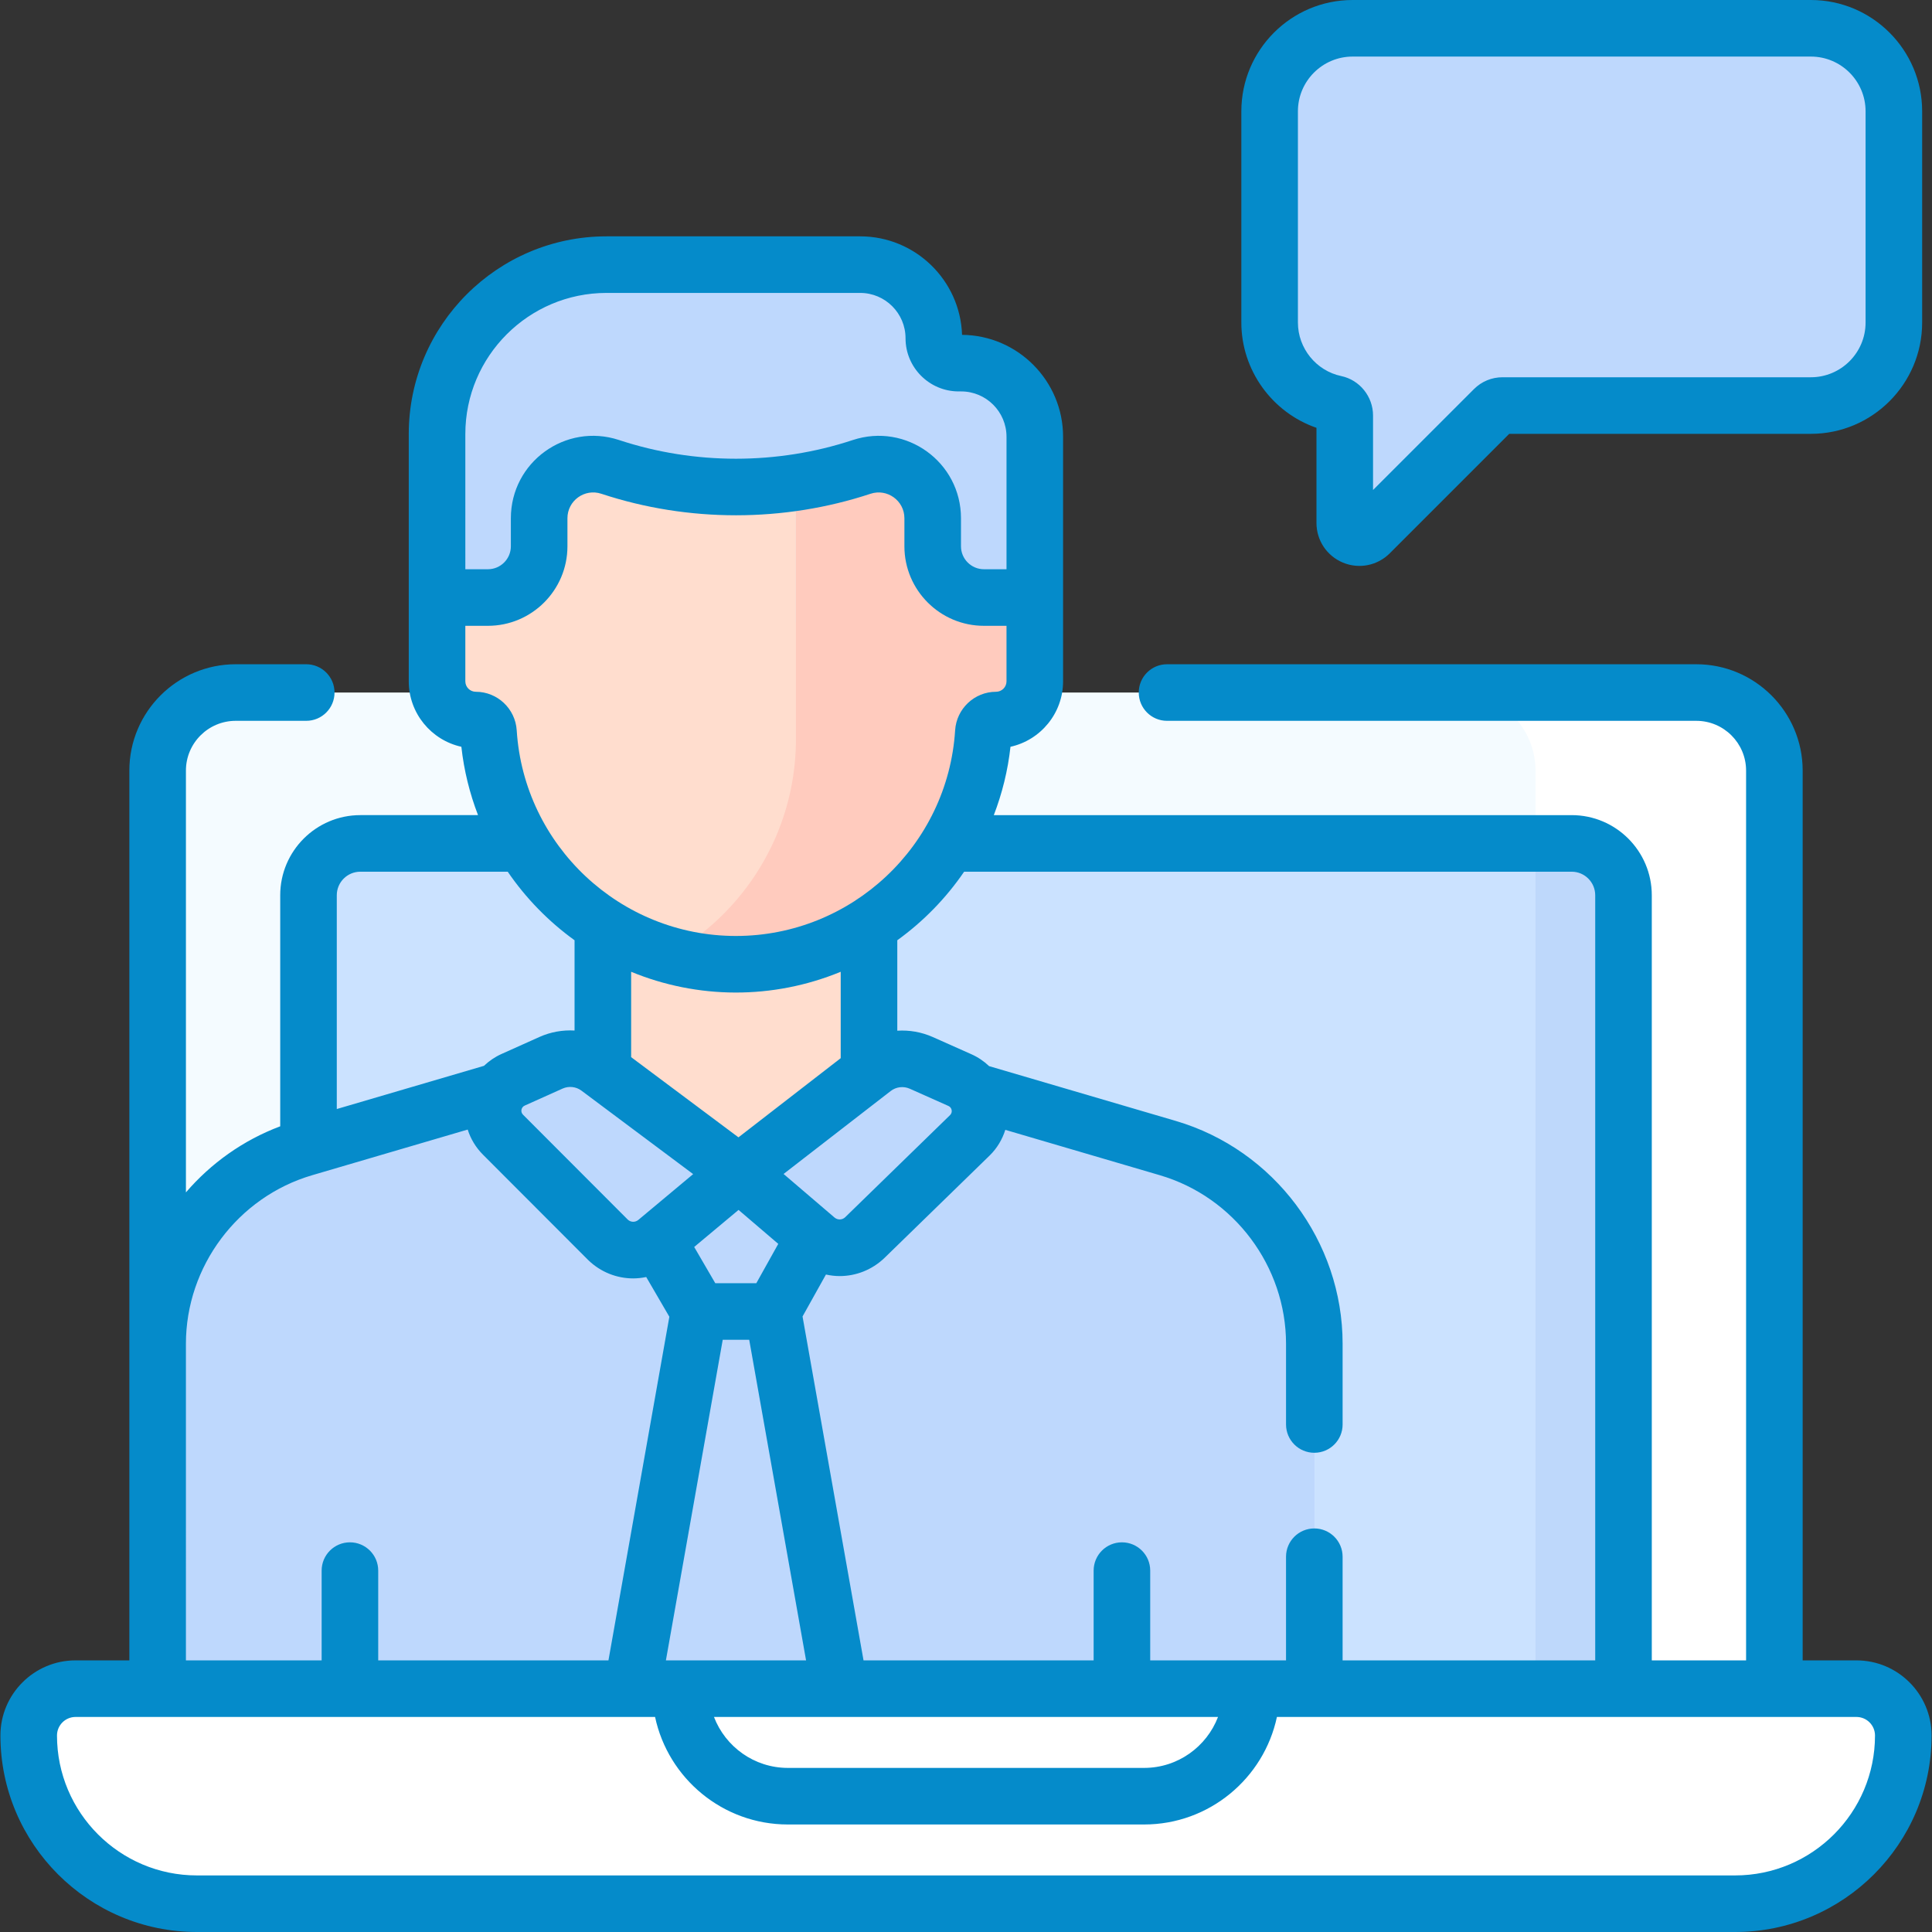 <?xml version="1.0"?>
<svg xmlns="http://www.w3.org/2000/svg" xmlns:xlink="http://www.w3.org/1999/xlink" xmlns:svgjs="http://svgjs.com/svgjs" version="1.1" width="512" height="512" x="0" y="0" viewBox="0 0 512 512" style="enable-background:new 0 0 512 512" xml:space="preserve" class=""><rect x="0" y="0" width="512" height="512" fill="#333333" stroke="none"/><g><g xmlns="http://www.w3.org/2000/svg"><g><g><g><g><path d="m470.227 460.173h-428.454v-255.956c0-11.424 9.261-20.686 20.686-20.686h387.083c11.424 0 20.686 9.261 20.686 20.686v255.956z" fill="#f4fbff" data-original="#f4fbff" style="" class=""/><path d="m449.541 183.531h-63.3c11.424 0 20.686 9.261 20.686 20.686v255.956h63.3v-255.956c0-11.424-9.261-20.686-20.686-20.686z" fill="#ffffff" data-original="#e4f6ff" style="" class=""/><path d="m81.756 447.515v-210.269c0-7.584 6.148-13.732 13.732-13.732h321.025c7.584 0 13.732 6.148 13.732 13.732v210.269z" fill="#cbe2ff" data-original="#cbe2ff" style="" class=""/><path d="m430.244 447.515v-210.269c0-7.584-6.148-13.732-13.732-13.732h-9.585v224.001z" fill="#bed8fb" data-original="#bed8fb" style="" class=""/><path d="m459.815 504.504h-407.63c-24.62 0-44.578-19.958-44.578-44.578 0-6.854 5.557-12.411 12.411-12.411h471.963c6.854 0 12.411 5.557 12.411 12.411 0 24.62-19.958 44.578-44.577 44.578z" fill="#ffffff" data-original="#d8e2f1" style="" class=""/><g fill="#b9cbea"><path d="m491.981 447.515h-50.889v24.348c0 18.027-14.614 32.641-32.64 32.641h51.362c24.62 0 44.578-19.958 44.578-44.578 0-6.855-5.556-12.411-12.411-12.411z" fill="#ffffff" data-original="#b9cbea" style="" class=""/><path d="m180.307 447.515c0 15.737 12.757 28.494 28.494 28.494h94.397c15.737 0 28.494-12.757 28.494-28.494z" fill="#ffffff" data-original="#b9cbea" style="" class=""/></g></g></g><g><g><path d="m247.473 89.644c0-10.776-8.735-19.511-19.511-19.511h-67.236c-24.8 0-44.904 20.104-44.904 44.904v49.855h158.409v-49.148c0-10.776-8.735-19.511-19.511-19.511h-.657c-3.64 0-6.59-2.95-6.59-6.589z" fill="#bed8fd" data-original="#efc984" style="" class=""/><path d="m309.482 304.254-64.188-18.844h-100.483l-64.211 18.846c-23.017 6.755-38.827 27.873-38.827 51.86v91.398h306.532v-91.401c0-23.985-15.808-45.102-38.823-51.859z" fill="#bed8fd" data-original="#4a80aa" style="" class=""/><path d="m309.482 304.254-64.188-18.844h-49.971l.455 25.416 50.403 15.584c23.015 6.757 38.823 27.873 38.823 51.859v69.246h63.3v-91.401c.001-23.986-15.807-45.103-38.822-51.86z" fill="#bed8fd" data-original="#407093" style="" class=""/><path d="m204.833 347.558h-19.588l-17.69 99.807.081.15h54.923z" fill="#bed8fd" data-original="#dd636e" style="" class=""/><g><g><g><g><g><path d="m230.292 303.145v-56.685h-70.531v56.685c0 19.477 35.266 21.208 35.266 21.208s35.265-1.731 35.265-21.208z" fill="#ffddce" data-original="#ffddce" style="" class=""/></g></g></g></g><path d="m274.231 158.35h-13.482c-7.498 0-13.576-6.078-13.576-13.576v-7.43c0-9.767-9.556-16.673-18.829-13.608-21.628 7.148-44.982 7.15-66.611.005l-.025-.008c-9.273-3.063-18.827 3.842-18.827 13.608v7.433c0 7.498-6.078 13.576-13.576 13.576h-13.482v22.201c0 5.673 4.599 10.272 10.272 10.272 1.79 0 3.246 1.402 3.359 3.188 2.166 34.34 30.687 61.526 65.574 61.526 34.887 0 63.408-27.186 65.574-61.526.113-1.786 1.569-3.188 3.359-3.188 5.673 0 10.272-4.599 10.272-10.272v-22.201z" fill="#ffddce" data-original="#ffddce" style="" class=""/><path d="m254.72 96.233h-.657c-3.639 0-6.589-2.95-6.589-6.59 0-10.776-8.735-19.511-19.511-19.511h-17.031v94.76h63.3v-49.148c-.001-10.775-8.737-19.511-19.512-19.511z" fill="#bed8fd" data-original="#eabc6b" style="" class=""/><path d="m260.749 158.35c-7.498 0-13.576-6.078-13.576-13.576v-7.43c0-9.767-9.556-16.673-18.829-13.608-5.704 1.885-11.531 3.259-17.412 4.15v68.934c-.366 24.188-13.8 45.195-33.547 56.303 5.616 1.562 11.528 2.414 17.643 2.414 34.887 0 63.408-27.186 65.574-61.526.113-1.786 1.569-3.188 3.359-3.188 5.673 0 10.272-4.599 10.272-10.272v-22.201z" fill="#ffcbbe" data-original="#ffcbbe" style="" class=""/></g><g fill="#365e7d"><path d="m146.012 281.651-10.044 4.509c-5.733 2.574-7.117 10.09-2.677 14.537l27.816 27.858c3.528 3.435 9.082 3.646 12.861.49l21.811-18.22-37.186-27.787c-3.63-2.712-8.446-3.244-12.581-1.387z" fill="#bed8fd" data-original="#365e7d" style="" class=""/><path d="m231.44 283.213-35.66 27.613 20.5 17.528c3.756 3.211 9.335 3.05 12.899-.374l27.83-27.101c4.549-4.43 3.189-12.052-2.61-14.636l-10.239-4.562c-4.199-1.871-9.086-1.282-12.72 1.532z" fill="#bed8fd" data-original="#365e7d" style="" class=""/></g></g><path d="m195.78 310.826-21.478 17.937 10.943 18.795h19.588l10.943-19.611z" fill="#bed8fd" data-original="#e28086" style="" class=""/></g></g><path d="m479.901 7.497h-121.443c-12.146 0-21.992 9.846-21.992 21.992v55.993c0 10.581 7.474 19.414 17.43 21.515 1.458.308 2.479 1.629 2.479 3.118v28.474c0 3.457 4.179 5.188 6.624 2.744l32.92-32.92c.601-.601 1.416-.939 2.266-.939h81.718c12.146 0 21.992-9.846 21.992-21.992v-55.992c-.001-12.146-9.848-21.993-21.994-21.993z" fill="#bed8fd" data-original="#e28086" style="" class=""/><g fill="#dd636e"><path d="m356.373 110.116v28.474c0 3.457 4.179 5.188 6.624 2.744l32.92-32.92c.601-.601 1.416-.939 2.266-.939h-43.194c.846.581 1.384 1.564 1.384 2.641z" fill="#bed8fd" data-original="#dd636e" style="" class=""/><path d="m479.901 7.497h-63.3c12.146 0 21.992 9.846 21.992 21.992v55.993c0 12.146-9.846 21.992-21.992 21.992h63.3c12.146 0 21.992-9.846 21.992-21.992v-55.992c.001-12.146-9.846-21.993-21.992-21.993z" fill="#bed8fd" data-original="#dd636e" style="" class=""/></g></g><g><path d="m348.877 113.373v25.218c0 4.618 2.757 8.743 7.022 10.51 4.327 1.792 9.18.752 12.399-2.466l31.662-31.663h79.941c16.261 0 29.489-13.229 29.489-29.489v-55.994c0-16.26-13.228-29.489-29.489-29.489h-121.443c-16.261 0-29.489 13.229-29.489 29.489v55.993c-.001 12.645 8.184 23.853 19.908 27.891zm-4.915-83.884c0-7.993 6.503-14.496 14.496-14.496h121.444c7.993 0 14.496 6.503 14.496 14.496v55.993c0 7.993-6.503 14.496-14.496 14.496h-81.718c-2.856 0-5.542 1.112-7.568 3.133l-26.745 26.746v-19.742c0-5.027-3.544-9.423-8.428-10.453-6.652-1.403-11.48-7.367-11.48-14.179v-55.994z" fill="#058bca" data-original="#000000" style="" class=""/><path d="m491.982 440.018h-14.258v-235.802c0-15.54-12.642-28.182-28.182-28.182h-140.264c-4.141 0-7.497 3.356-7.497 7.497s3.356 7.497 7.497 7.497h140.263c7.272 0 13.189 5.916 13.189 13.189v235.802h-24.989v-202.773c0-11.705-9.523-21.228-21.228-21.228h-153.142c2.2-5.723 3.719-11.789 4.415-18.112 7.964-1.755 13.941-8.869 13.941-17.354 0-6.857 0-58.636 0-64.807 0-14.814-11.988-26.881-26.773-27.007-.479-14.475-12.404-26.102-26.993-26.102h-67.236c-28.894 0-52.401 23.507-52.401 52.401v65.515c0 8.485 5.977 15.599 13.942 17.354.696 6.324 2.215 12.389 4.415 18.112h-31.194c-11.705 0-21.228 9.523-21.228 21.228v61.239c-9.822 3.687-18.355 9.797-24.989 17.511v-111.78c0-7.272 5.916-13.189 13.189-13.189h18.694c4.141 0 7.497-3.356 7.497-7.497s-3.356-7.497-7.497-7.497h-18.694c-15.54 0-28.182 12.642-28.182 28.182v151.9 83.902h-14.259c-10.977 0-19.907 8.931-19.907 19.907 0 28.716 23.36 52.076 52.074 52.076h407.63c28.714 0 52.074-23.36 52.074-52.074 0-10.977-8.931-19.908-19.907-19.908zm-75.469-209.007c3.438 0 6.235 2.797 6.235 6.235v202.773h-66.945v-27.468c0-4.141-3.356-7.497-7.497-7.497s-7.497 3.356-7.497 7.497v27.468h-35.992v-23.789c0-4.141-3.356-7.497-7.497-7.497s-7.497 3.356-7.497 7.497v23.789h-60.98l-16.163-91.141 6.202-11.113c1.197.262 2.412.409 3.63.409 4.281 0 8.559-1.615 11.897-4.822l27.83-27.101c1.994-1.941 3.382-4.303 4.174-6.827l40.959 12.024c19.688 5.78 33.438 24.148 33.438 44.666v21.39c0 4.141 3.356 7.497 7.497 7.497s7.497-3.356 7.497-7.497v-21.39c0-27.127-18.179-51.41-44.208-59.053l-49.473-14.524c-1.362-1.301-2.939-2.37-4.671-3.141l-10.24-4.562c-3.017-1.345-6.249-1.892-9.422-1.687v-23.967c6.896-4.98 12.899-11.128 17.712-18.168h161.011zm-277.474 61.988 10.044-4.51c1.65-.74 3.574-.528 5.023.555l29.588 22.108-14.533 12.139c-.824.691-2.023.651-2.8-.085l-27.764-27.806v-.001c-.747-.746-.474-1.989.442-2.4zm83.756-35.466v22.894l-27.095 20.981-28.442-21.252v-22.622c17.56 7.234 37.481 7.438 55.537-.001zm28.554 35.559c.922.408 1.198 1.668.43 2.417l-27.793 27.064c-.787.757-2.004.792-2.833.083-.001 0-.001 0-.001 0l-13.499-11.543 28.379-21.974c1.451-1.126 3.397-1.359 5.076-.611zm-61.794 46.969-5.589-9.599 11.757-9.821 10.524 8.999-5.815 10.421zm1.975 14.993h7.018l15.068 84.964h-37.146zm131.258 99.958c-3.027 7.882-10.656 13.501-19.59 13.501h-94.397c-8.934 0-16.563-5.619-19.59-13.501zm-199.47-339.975c0-20.627 16.781-37.408 37.408-37.408h67.236c6.625 0 12.014 5.389 12.014 12.014 0 7.767 6.32 14.087 14.087 14.087h.657c6.625 0 12.014 5.389 12.014 12.014v35.109h-5.985c-3.352 0-6.079-2.727-6.079-6.079v-7.43c0-14.891-14.537-25.398-28.679-20.726-19.961 6.597-41.946 6.599-61.907.005-.023-.008-.054-.018-.084-.027-14.104-4.615-28.617 5.856-28.617 20.746v7.433c0 3.352-2.727 6.079-6.08 6.079h-5.985zm0 65.515v-14.705h5.985c11.62 0 21.074-9.453 21.074-21.073v-7.433c0-4.666 4.561-7.954 8.978-6.49.022.008.051.017.079.025 22.981 7.579 48.289 7.572 71.262-.022 4.416-1.463 8.98 1.818 8.98 6.49v7.43c0 11.62 9.453 21.073 21.073 21.073h5.985v14.705c0 1.531-1.245 2.775-2.774 2.775-5.716 0-10.479 4.485-10.842 10.213-1.927 30.561-27.443 54.501-58.091 54.501s-56.164-23.94-58.092-54.5c-.36-5.728-5.122-10.214-10.841-10.214-1.531 0-2.776-1.245-2.776-2.775zm-27.831 50.459h39.065c4.813 7.04 10.816 13.188 17.711 18.168v23.921c-3.148-.181-6.346.376-9.322 1.712l-10.044 4.509c-1.719.772-3.285 1.838-4.639 3.134l-39.006 11.449v-56.657c.001-3.439 2.797-6.236 6.235-6.236zm-46.217 125.105c0-20.52 13.751-38.887 33.441-44.667l1.22-.358c.028-.008.055-.016.083-.024l39.927-11.719c.778 2.433 2.123 4.72 4.046 6.647v-.001l27.816 27.858c.025.025.05.05.075.074 3.319 3.231 7.618 4.865 11.931 4.865 1.154 0 2.307-.132 3.444-.366l6.132 10.531-16.141 91.063h-61.014v-23.789c0-4.141-3.356-7.497-7.497-7.497s-7.497 3.356-7.497 7.497v23.789h-35.966zm410.545 140.891h-407.63c-20.446 0-37.081-16.634-37.081-37.081 0-2.71 2.204-4.914 4.914-4.914h153.583c3.459 16.259 17.925 28.494 35.2 28.494h94.397c17.275 0 31.741-12.235 35.2-28.494h153.583c2.71 0 4.914 2.204 4.914 4.914.001 20.446-16.634 37.081-37.08 37.081z" fill="#058bca" data-original="#000000" style="" class=""/></g></g></g></svg>

